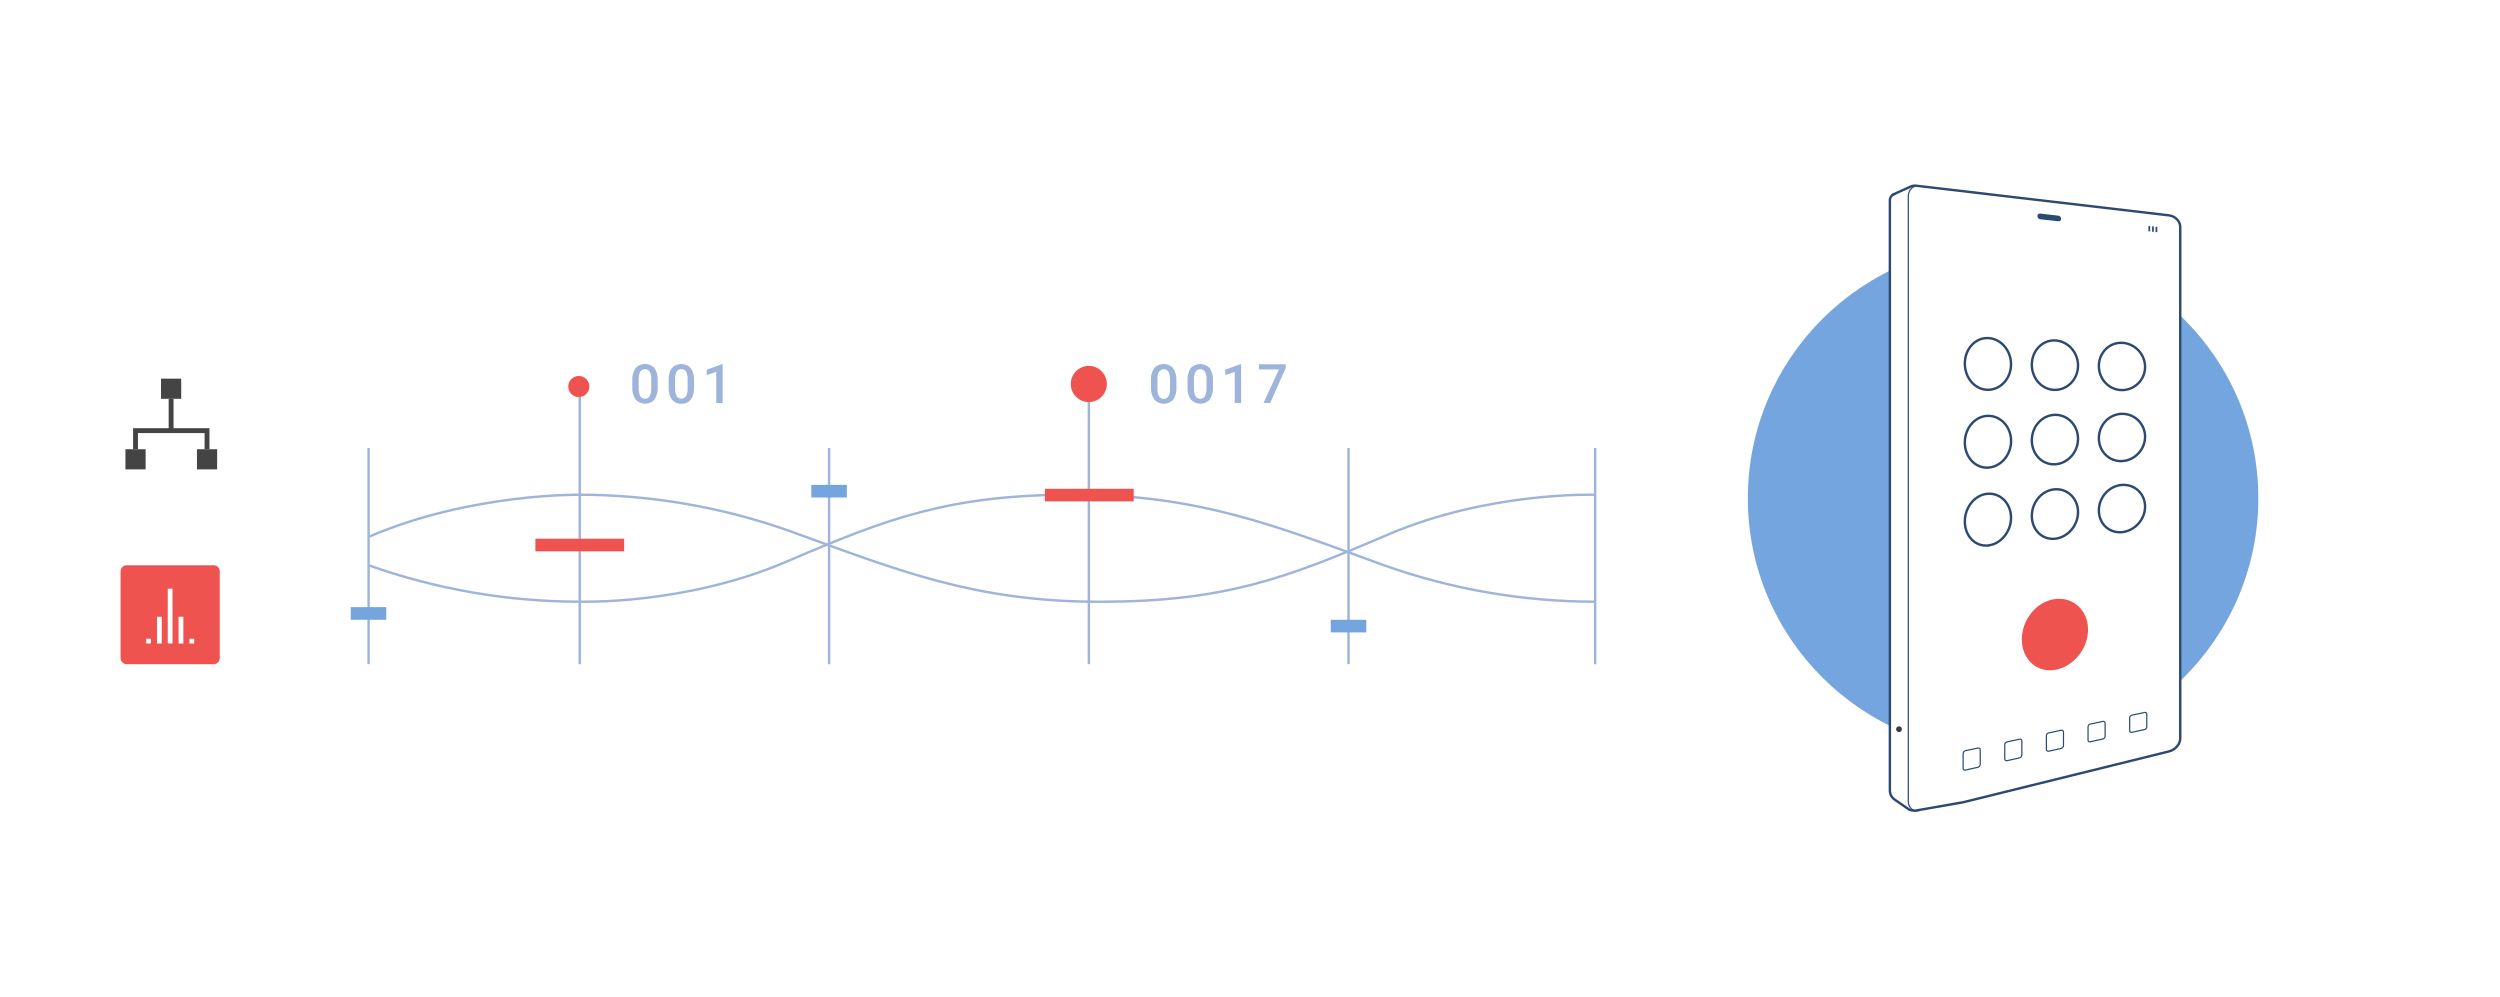 <svg width="514" height="205" viewBox="0 0 514 205" fill="none" xmlns="http://www.w3.org/2000/svg">
<g filter="url(#filter0_d_12548_19691)">
<path d="M435.531 60.983H9.749C9.335 60.983 9 61.317 9 61.73V152.641C9 153.053 9.335 153.388 9.749 153.388H435.531C435.944 153.388 436.279 153.053 436.279 152.641V61.73C436.279 61.317 435.944 60.983 435.531 60.983Z" fill="white"/>
</g>
<g filter="url(#filter1_d_12548_19691)">
<path d="M411.837 174.44C451.691 174.44 483.999 142.204 483.999 102.44C483.999 62.676 451.691 30.44 411.837 30.44C371.984 30.44 339.676 62.676 339.676 102.44C339.676 142.204 371.984 174.44 411.837 174.44Z" fill="white"/>
</g>
<path d="M411.835 154.633C440.819 154.633 464.314 131.27 464.314 102.44C464.314 73.61 440.819 50.248 411.835 50.248C382.85 50.248 359.355 73.61 359.355 102.44C359.355 131.27 382.85 154.633 411.835 154.633Z" fill="#75A5DF"/>
<path d="M389.348 39.93L392.991 38.287C393.28 38.178 393.59 38.138 393.929 38.178L445.969 44.282C447.227 44.442 448.255 45.507 448.255 46.642V151.834C448.255 152.989 447.237 154.164 445.969 154.483L434.621 157.291L426.427 159.313L417.753 161.454L411.316 163.047L408.132 163.834L403.64 164.94L393.929 166.642C393.41 166.772 392.562 166.483 392.562 166.483L389.538 164.392C388.929 163.974 388.559 163.267 388.559 162.53V41.205C388.539 40.657 388.869 40.159 389.368 39.94L389.348 39.93Z" fill="white" stroke="#2C4972" stroke-width="0.5" stroke-miterlimit="10"/>
<path d="M394.609 38.198C393.352 38.038 392.344 39.034 392.344 40.398V164.72C392.344 166.085 393.362 166.951 394.629 166.652" stroke="#2C4972" stroke-width="0.25" stroke-miterlimit="10"/>
<path d="M419.45 45.079L423.212 45.497C423.522 45.527 423.771 45.308 423.771 44.999V44.969C423.771 44.661 423.512 44.372 423.212 44.342L419.45 43.904C419.14 43.874 418.891 44.093 418.891 44.422V44.452C418.891 44.77 419.15 45.049 419.45 45.079Z" fill="#2C4972"/>
<path d="M441.898 47.569V46.473" stroke="#2C4972" stroke-width="0.36" stroke-miterlimit="10"/>
<path d="M442.645 47.648V46.553" stroke="#2C4972" stroke-width="0.36" stroke-miterlimit="10"/>
<path d="M443.363 47.728V46.632" stroke="#2C4972" stroke-width="0.36" stroke-miterlimit="10"/>
<path d="M438.332 150.569L440.907 149.992C441.167 149.932 441.377 149.683 441.377 149.464V146.825C441.377 146.586 441.167 146.437 440.907 146.486L438.332 147.034C438.073 147.084 437.863 147.323 437.863 147.562V150.231C437.863 150.49 438.073 150.629 438.332 150.569Z" stroke="#2C4972" stroke-width="0.25" stroke-miterlimit="10"/>
<path d="M429.77 152.511L432.345 151.934C432.604 151.874 432.814 151.625 432.814 151.386V148.667C432.814 148.428 432.604 148.269 432.345 148.319L429.77 148.867C429.51 148.916 429.301 149.175 429.301 149.414V152.163C429.301 152.422 429.51 152.581 429.77 152.511Z" stroke="#2C4972" stroke-width="0.25" stroke-miterlimit="10"/>
<path d="M404.09 158.327L406.665 157.749C406.925 157.69 407.134 157.431 407.134 157.152V154.184C407.134 153.915 406.925 153.736 406.665 153.796L404.09 154.344C403.831 154.393 403.621 154.662 403.621 154.941V157.959C403.621 158.218 403.831 158.397 404.09 158.327Z" stroke="#2C4972" stroke-width="0.25" stroke-miterlimit="10"/>
<path d="M421.207 154.453L423.782 153.876C424.042 153.816 424.252 153.567 424.252 153.318V150.51C424.252 150.251 424.042 150.091 423.782 150.141L421.207 150.689C420.948 150.739 420.738 150.998 420.738 151.247V154.085C420.758 154.344 420.948 154.503 421.207 154.453Z" stroke="#2C4972" stroke-width="0.25" stroke-miterlimit="10"/>
<path d="M412.645 156.395L415.22 155.818C415.479 155.758 415.689 155.499 415.689 155.24V152.352C415.689 152.093 415.479 151.914 415.22 151.984L412.645 152.531C412.385 152.581 412.176 152.85 412.176 153.109V156.037C412.196 156.296 412.405 156.455 412.645 156.405V156.395Z" stroke="#2C4972" stroke-width="0.25" stroke-miterlimit="10"/>
<path d="M415.688 131.449C415.688 135.542 418.732 138.35 422.494 137.733C426.257 137.115 429.301 133.401 429.301 129.447C429.301 125.494 426.257 122.656 422.494 123.164C418.732 123.652 415.688 127.376 415.688 131.449Z" fill="#EF5350"/>
<path d="M417.742 106.075C417.742 108.933 419.868 111.034 422.493 110.765C425.118 110.506 427.244 108.047 427.244 105.288C427.244 102.53 425.118 100.418 422.493 100.598C419.868 100.777 417.742 103.217 417.742 106.075Z" stroke="#2C4972" stroke-width="0.5" stroke-miterlimit="10"/>
<path d="M431.527 104.95C431.527 107.678 433.653 109.67 436.278 109.411C438.903 109.152 441.029 106.812 441.029 104.163C441.029 101.514 438.903 99.522 436.278 99.701C433.653 99.881 431.527 102.221 431.527 104.95Z" stroke="#2C4972" stroke-width="0.5" stroke-miterlimit="10"/>
<path d="M403.969 107.22C403.969 110.208 406.095 112.408 408.72 112.149C411.345 111.891 413.47 109.341 413.47 106.443C413.47 103.545 411.345 101.354 408.72 101.514C406.095 101.673 403.969 104.232 403.969 107.22Z" stroke="#2C4972" stroke-width="0.5" stroke-miterlimit="10"/>
<path d="M417.742 90.529C417.742 93.388 419.868 95.588 422.493 95.459C425.118 95.329 427.244 92.989 427.244 90.221C427.244 87.452 425.118 85.242 422.493 85.291C419.868 85.341 417.742 87.681 417.742 90.529Z" stroke="#2C4972" stroke-width="0.5" stroke-miterlimit="10"/>
<path d="M431.527 90.091C431.527 92.82 433.653 94.921 436.278 94.802C438.903 94.672 441.029 92.422 441.029 89.793C441.029 87.164 438.903 85.052 436.278 85.082C433.653 85.132 431.527 87.363 431.527 90.091Z" stroke="#2C4972" stroke-width="0.5" stroke-miterlimit="10"/>
<path d="M403.969 90.978C403.969 93.965 406.095 96.276 408.72 96.146C411.345 96.017 413.48 93.557 413.48 90.669C413.48 87.781 411.355 85.461 408.73 85.501C406.085 85.55 403.969 87.99 403.969 90.978Z" stroke="#2C4972" stroke-width="0.5" stroke-miterlimit="10"/>
<path d="M417.742 74.994C417.742 77.852 419.868 80.163 422.493 80.163C425.118 80.163 427.244 77.932 427.244 75.164C427.244 72.395 425.118 70.085 422.493 69.995C419.868 69.896 417.742 72.136 417.742 74.994Z" stroke="#2C4972" stroke-width="0.5" stroke-miterlimit="10"/>
<path d="M431.527 75.253C431.527 77.982 433.653 80.203 436.278 80.203C438.903 80.203 441.029 78.061 441.029 75.432C441.029 72.803 438.903 70.583 436.278 70.483C433.653 70.383 431.527 72.525 431.527 75.253Z" stroke="#2C4972" stroke-width="0.5" stroke-miterlimit="10"/>
<path d="M403.969 74.745C403.969 77.733 406.095 80.143 408.72 80.143C411.345 80.143 413.47 77.802 413.47 74.905C413.47 72.007 411.345 69.587 408.72 69.507C406.095 69.427 403.969 71.768 403.969 74.745Z" stroke="#2C4972" stroke-width="0.5" stroke-miterlimit="10"/>
<path d="M390.435 150.52C390.764 150.52 391.034 150.251 391.034 149.922C391.034 149.593 390.764 149.325 390.435 149.325C390.105 149.325 389.836 149.593 389.836 149.922C389.836 150.251 390.105 150.52 390.435 150.52Z" fill="#373D3F"/>
<path d="M37.258 77.852H33.105V81.995H37.258V77.852Z" fill="#444444"/>
<path d="M29.941 92.362H25.789V96.505H29.941V92.362Z" fill="#444444"/>
<path d="M44.644 92.362H40.492V96.505H44.644V92.362Z" fill="#444444"/>
<path d="M35.18 81.995V88.538" stroke="#444444" stroke-miterlimit="10"/>
<path d="M27.863 92.362V88.538H42.565V92.362" stroke="#444444" stroke-miterlimit="10"/>
<path d="M241.881 79.555C241.941 80.462 241.721 81.368 241.232 82.144C240.983 82.423 240.683 82.632 240.344 82.792C240.005 82.941 239.645 83.021 239.276 83.021C238.907 83.021 238.548 82.941 238.208 82.792C237.869 82.642 237.569 82.423 237.32 82.144C236.831 81.408 236.591 80.521 236.641 79.635V78.261C236.571 77.355 236.801 76.458 237.29 75.691C237.539 75.422 237.839 75.203 238.178 75.054C238.518 74.905 238.877 74.835 239.246 74.835C239.615 74.835 239.975 74.915 240.314 75.054C240.653 75.203 240.953 75.413 241.202 75.691C241.682 76.438 241.911 77.305 241.871 78.191V79.555H241.881ZM240.544 78.072C240.574 77.514 240.474 76.946 240.244 76.438C240.134 76.279 239.995 76.139 239.825 76.05C239.655 75.96 239.466 75.91 239.266 75.91C239.067 75.91 238.887 75.96 238.707 76.05C238.538 76.139 238.388 76.269 238.288 76.438C238.048 76.916 237.939 77.444 237.969 77.982V79.784C237.939 80.352 238.039 80.93 238.278 81.447C238.378 81.617 238.518 81.766 238.687 81.866C238.857 81.965 239.057 82.005 239.256 81.995C239.446 82.015 239.645 81.975 239.815 81.886C239.985 81.796 240.134 81.656 240.234 81.487C240.474 80.999 240.584 80.452 240.554 79.904V78.081L240.544 78.072Z" fill="#9EB4DB"/>
<path d="M249.377 79.555C249.437 80.462 249.217 81.368 248.738 82.144C248.488 82.413 248.189 82.632 247.85 82.782C247.51 82.931 247.151 83.011 246.782 83.011C246.412 83.011 246.053 82.931 245.714 82.782C245.374 82.632 245.075 82.413 244.826 82.144C244.336 81.398 244.107 80.521 244.157 79.635V78.261C244.087 77.355 244.317 76.458 244.806 75.691C245.055 75.422 245.355 75.203 245.694 75.054C246.033 74.905 246.393 74.835 246.762 74.835C247.131 74.835 247.49 74.915 247.83 75.054C248.169 75.203 248.469 75.413 248.718 75.691C249.197 76.428 249.427 77.315 249.377 78.191V79.555ZM248.059 78.072C248.099 77.514 247.989 76.946 247.75 76.438C247.64 76.279 247.5 76.139 247.331 76.05C247.161 75.96 246.971 75.91 246.772 75.91C246.572 75.91 246.383 75.96 246.213 76.05C246.043 76.139 245.893 76.279 245.794 76.438C245.554 76.916 245.444 77.444 245.474 77.982V79.784C245.444 80.352 245.544 80.93 245.784 81.447C245.883 81.617 246.033 81.756 246.203 81.846C246.373 81.945 246.572 81.995 246.762 81.995C246.951 81.995 247.151 81.945 247.321 81.846C247.49 81.746 247.64 81.607 247.74 81.447C247.979 80.959 248.089 80.412 248.059 79.864V78.072Z" fill="#9EB4DB"/>
<path d="M119.198 101.723C119.198 101.723 96.851 101.344 75.961 110.307" stroke="#9EB4DB" stroke-width="0.5" stroke-miterlimit="10"/>
<path d="M75.769 116.213C89.663 121.152 104.295 123.681 119.036 123.711" stroke="#9EB4DB" stroke-width="0.5" stroke-miterlimit="10"/>
<path d="M327.965 136.558V92.103" stroke="#9EB4DB" stroke-width="0.5" stroke-miterlimit="10"/>
<path d="M75.781 92.103V136.558" stroke="#9EB4DB" stroke-width="0.5" stroke-miterlimit="10"/>
<path d="M119.195 78.848V136.558" stroke="#9EB4DB" stroke-width="0.5" stroke-miterlimit="10"/>
<path d="M327.964 101.723C327.964 101.723 306.166 100.986 285.276 109.949C264.386 118.911 251.711 123.721 226.11 123.721C200.509 123.721 184.839 117.348 162.462 109.212C148.569 104.272 133.937 101.743 119.195 101.713" stroke="#9EB4DB" stroke-width="0.5" stroke-miterlimit="10"/>
<path d="M119.195 123.701C119.195 123.701 140.824 124.438 161.704 115.476C182.584 106.513 195.269 101.703 220.88 101.703C246.491 101.703 262.151 108.076 284.528 116.213C298.411 121.152 313.043 123.681 327.785 123.711" stroke="#9EB4DB" stroke-width="0.5" stroke-miterlimit="10"/>
<path d="M170.457 92.103V136.558" stroke="#9EB4DB" stroke-width="0.5" stroke-miterlimit="10"/>
<path d="M277.254 92.103V136.558" stroke="#9EB4DB" stroke-width="0.5" stroke-miterlimit="10"/>
<path d="M223.867 78.858V136.558" stroke="#9EB4DB" stroke-width="0.5" stroke-miterlimit="10"/>
<path d="M223.857 82.662C225.903 82.662 227.57 80.999 227.57 78.948C227.57 76.896 225.903 75.233 223.857 75.233C221.811 75.233 220.145 76.896 220.145 78.948C220.145 80.999 221.811 82.662 223.857 82.662Z" fill="#EF5350"/>
<path d="M135.224 79.545C135.284 80.451 135.065 81.358 134.586 82.135C134.336 82.403 134.037 82.623 133.697 82.772C133.358 82.921 132.999 83.001 132.629 83.001C132.26 83.001 131.901 82.921 131.561 82.772C131.222 82.623 130.923 82.403 130.673 82.135C130.184 81.388 129.955 80.511 130.004 79.625V78.251C129.935 77.344 130.164 76.448 130.653 75.681C130.903 75.412 131.202 75.193 131.542 75.044C131.881 74.895 132.24 74.825 132.609 74.825C132.979 74.825 133.338 74.905 133.677 75.044C134.017 75.193 134.316 75.403 134.566 75.681C135.045 76.418 135.274 77.305 135.224 78.181V79.545ZM133.897 78.061C133.937 77.504 133.827 76.936 133.588 76.428C133.478 76.269 133.338 76.129 133.168 76.04C132.999 75.95 132.809 75.9 132.609 75.9C132.41 75.9 132.22 75.95 132.051 76.04C131.881 76.129 131.731 76.269 131.631 76.428C131.392 76.906 131.282 77.434 131.312 77.972V79.774C131.282 80.342 131.382 80.92 131.621 81.437C131.721 81.607 131.871 81.746 132.041 81.836C132.21 81.935 132.4 81.985 132.599 81.985C132.799 81.985 132.989 81.935 133.158 81.836C133.328 81.736 133.478 81.597 133.578 81.437C133.807 80.939 133.917 80.402 133.897 79.854V78.061Z" fill="#9EB4DB"/>
<path d="M142.701 79.545C142.76 80.451 142.541 81.358 142.052 82.135C141.822 82.433 141.523 82.662 141.183 82.812C140.844 82.961 140.465 83.031 140.096 83.001C139.726 83.031 139.357 82.961 139.018 82.812C138.678 82.662 138.379 82.433 138.149 82.144C137.66 81.397 137.421 80.521 137.471 79.635V78.261C137.411 77.354 137.63 76.458 138.119 75.691C138.369 75.422 138.668 75.203 139.008 75.064C139.347 74.915 139.706 74.845 140.076 74.845C140.445 74.845 140.804 74.924 141.144 75.064C141.483 75.213 141.782 75.422 142.032 75.691C142.511 76.438 142.74 77.315 142.691 78.191L142.711 79.535L142.701 79.545ZM141.373 78.061C141.413 77.504 141.303 76.936 141.074 76.428C140.974 76.259 140.834 76.12 140.664 76.02C140.495 75.93 140.295 75.88 140.096 75.9C139.906 75.88 139.706 75.92 139.537 76.01C139.367 76.1 139.217 76.229 139.117 76.398C138.878 76.876 138.768 77.404 138.798 77.942V79.744C138.758 80.312 138.868 80.89 139.097 81.407C139.197 81.577 139.337 81.726 139.507 81.816C139.676 81.915 139.876 81.955 140.076 81.955C140.275 81.975 140.465 81.935 140.634 81.846C140.804 81.756 140.954 81.617 141.054 81.447C141.293 80.959 141.403 80.412 141.373 79.864V78.061Z" fill="#9EB4DB"/>
<path d="M148.578 82.852H147.261V76.458L145.305 77.125V76.01L148.409 74.875H148.578V82.852Z" fill="#9EB4DB"/>
<path d="M255.176 82.852H253.859V76.458L251.902 77.125V76.01L255.006 74.875H255.176V82.852Z" fill="#9EB4DB"/>
<path d="M264.349 75.641L261.165 82.852H259.778L262.942 75.96H258.84V74.895H264.349V75.641Z" fill="#9EB4DB"/>
<path d="M118.998 81.637C120.196 81.637 121.164 80.661 121.164 79.466C121.164 78.271 120.196 77.295 118.998 77.295C117.8 77.295 116.832 78.271 116.832 79.466C116.832 80.661 117.8 81.637 118.998 81.637Z" fill="#EF5350"/>
<path d="M128.329 110.755H110.074V113.354H128.329V110.755Z" fill="#EF5350"/>
<path d="M233.087 100.488H214.832V103.087H233.087V100.488Z" fill="#EF5350"/>
<path d="M280.908 127.426H273.602V130.025H280.908V127.426Z" fill="#75A5DF"/>
<path d="M174.111 99.691H166.805V102.29H174.111V99.691Z" fill="#75A5DF"/>
<path d="M79.423 124.827H72.117V127.426H79.423V124.827Z" fill="#75A5DF"/>
<path d="M43.922 116.213H26.047C25.352 116.213 24.789 116.774 24.789 117.467V135.303C24.789 135.996 25.352 136.558 26.047 136.558H43.922C44.617 136.558 45.18 135.996 45.18 135.303V117.467C45.18 116.774 44.617 116.213 43.922 116.213Z" fill="#EF5350"/>
<path d="M35.47 121.042H34.492V132.306H35.47V121.042Z" fill="white"/>
<path d="M33.255 126.808H32.277V132.316H33.255V126.808Z" fill="white"/>
<path d="M31.029 131.33H30.051V132.306H31.029V131.33Z" fill="white"/>
<path d="M39.923 131.33H38.945V132.306H39.923V131.33Z" fill="white"/>
<path d="M37.697 126.808H36.719V132.316H37.697V126.808Z" fill="white"/>
<defs>
<filter id="filter0_d_12548_19691" x="0.49" y="56.643" width="449.957" height="115.085" filterUnits="userSpaceOnUse" color-interpolation-filters="sRGB">
<feFlood flood-opacity="0" result="BackgroundImageFix"/>
<feColorMatrix in="SourceAlpha" type="matrix" values="0 0 0 0 0 0 0 0 0 0 0 0 0 0 0 0 0 0 127 0" result="hardAlpha"/>
<feOffset dx="2.83" dy="7"/>
<feGaussianBlur stdDeviation="5.67"/>
<feColorMatrix type="matrix" values="0 0 0 0 0 0 0 0 0 0 0 0 0 0 0 0 0 0 0.05 0"/>
<feBlend mode="normal" in2="BackgroundImageFix" result="effect1_dropShadow_12548_19691"/>
<feBlend mode="normal" in="SourceGraphic" in2="effect1_dropShadow_12548_19691" result="shape"/>
</filter>
<filter id="filter1_d_12548_19691" x="309.676" y="0.44" width="204.324" height="204" filterUnits="userSpaceOnUse" color-interpolation-filters="sRGB">
<feFlood flood-opacity="0" result="BackgroundImageFix"/>
<feColorMatrix in="SourceAlpha" type="matrix" values="0 0 0 0 0 0 0 0 0 0 0 0 0 0 0 0 0 0 127 0" result="hardAlpha"/>
<feOffset/>
<feGaussianBlur stdDeviation="15"/>
<feColorMatrix type="matrix" values="0 0 0 0 0 0 0 0 0 0 0 0 0 0 0 0 0 0 0.12 0"/>
<feBlend mode="normal" in2="BackgroundImageFix" result="effect1_dropShadow_12548_19691"/>
<feBlend mode="normal" in="SourceGraphic" in2="effect1_dropShadow_12548_19691" result="shape"/>
</filter>
</defs>
</svg>
